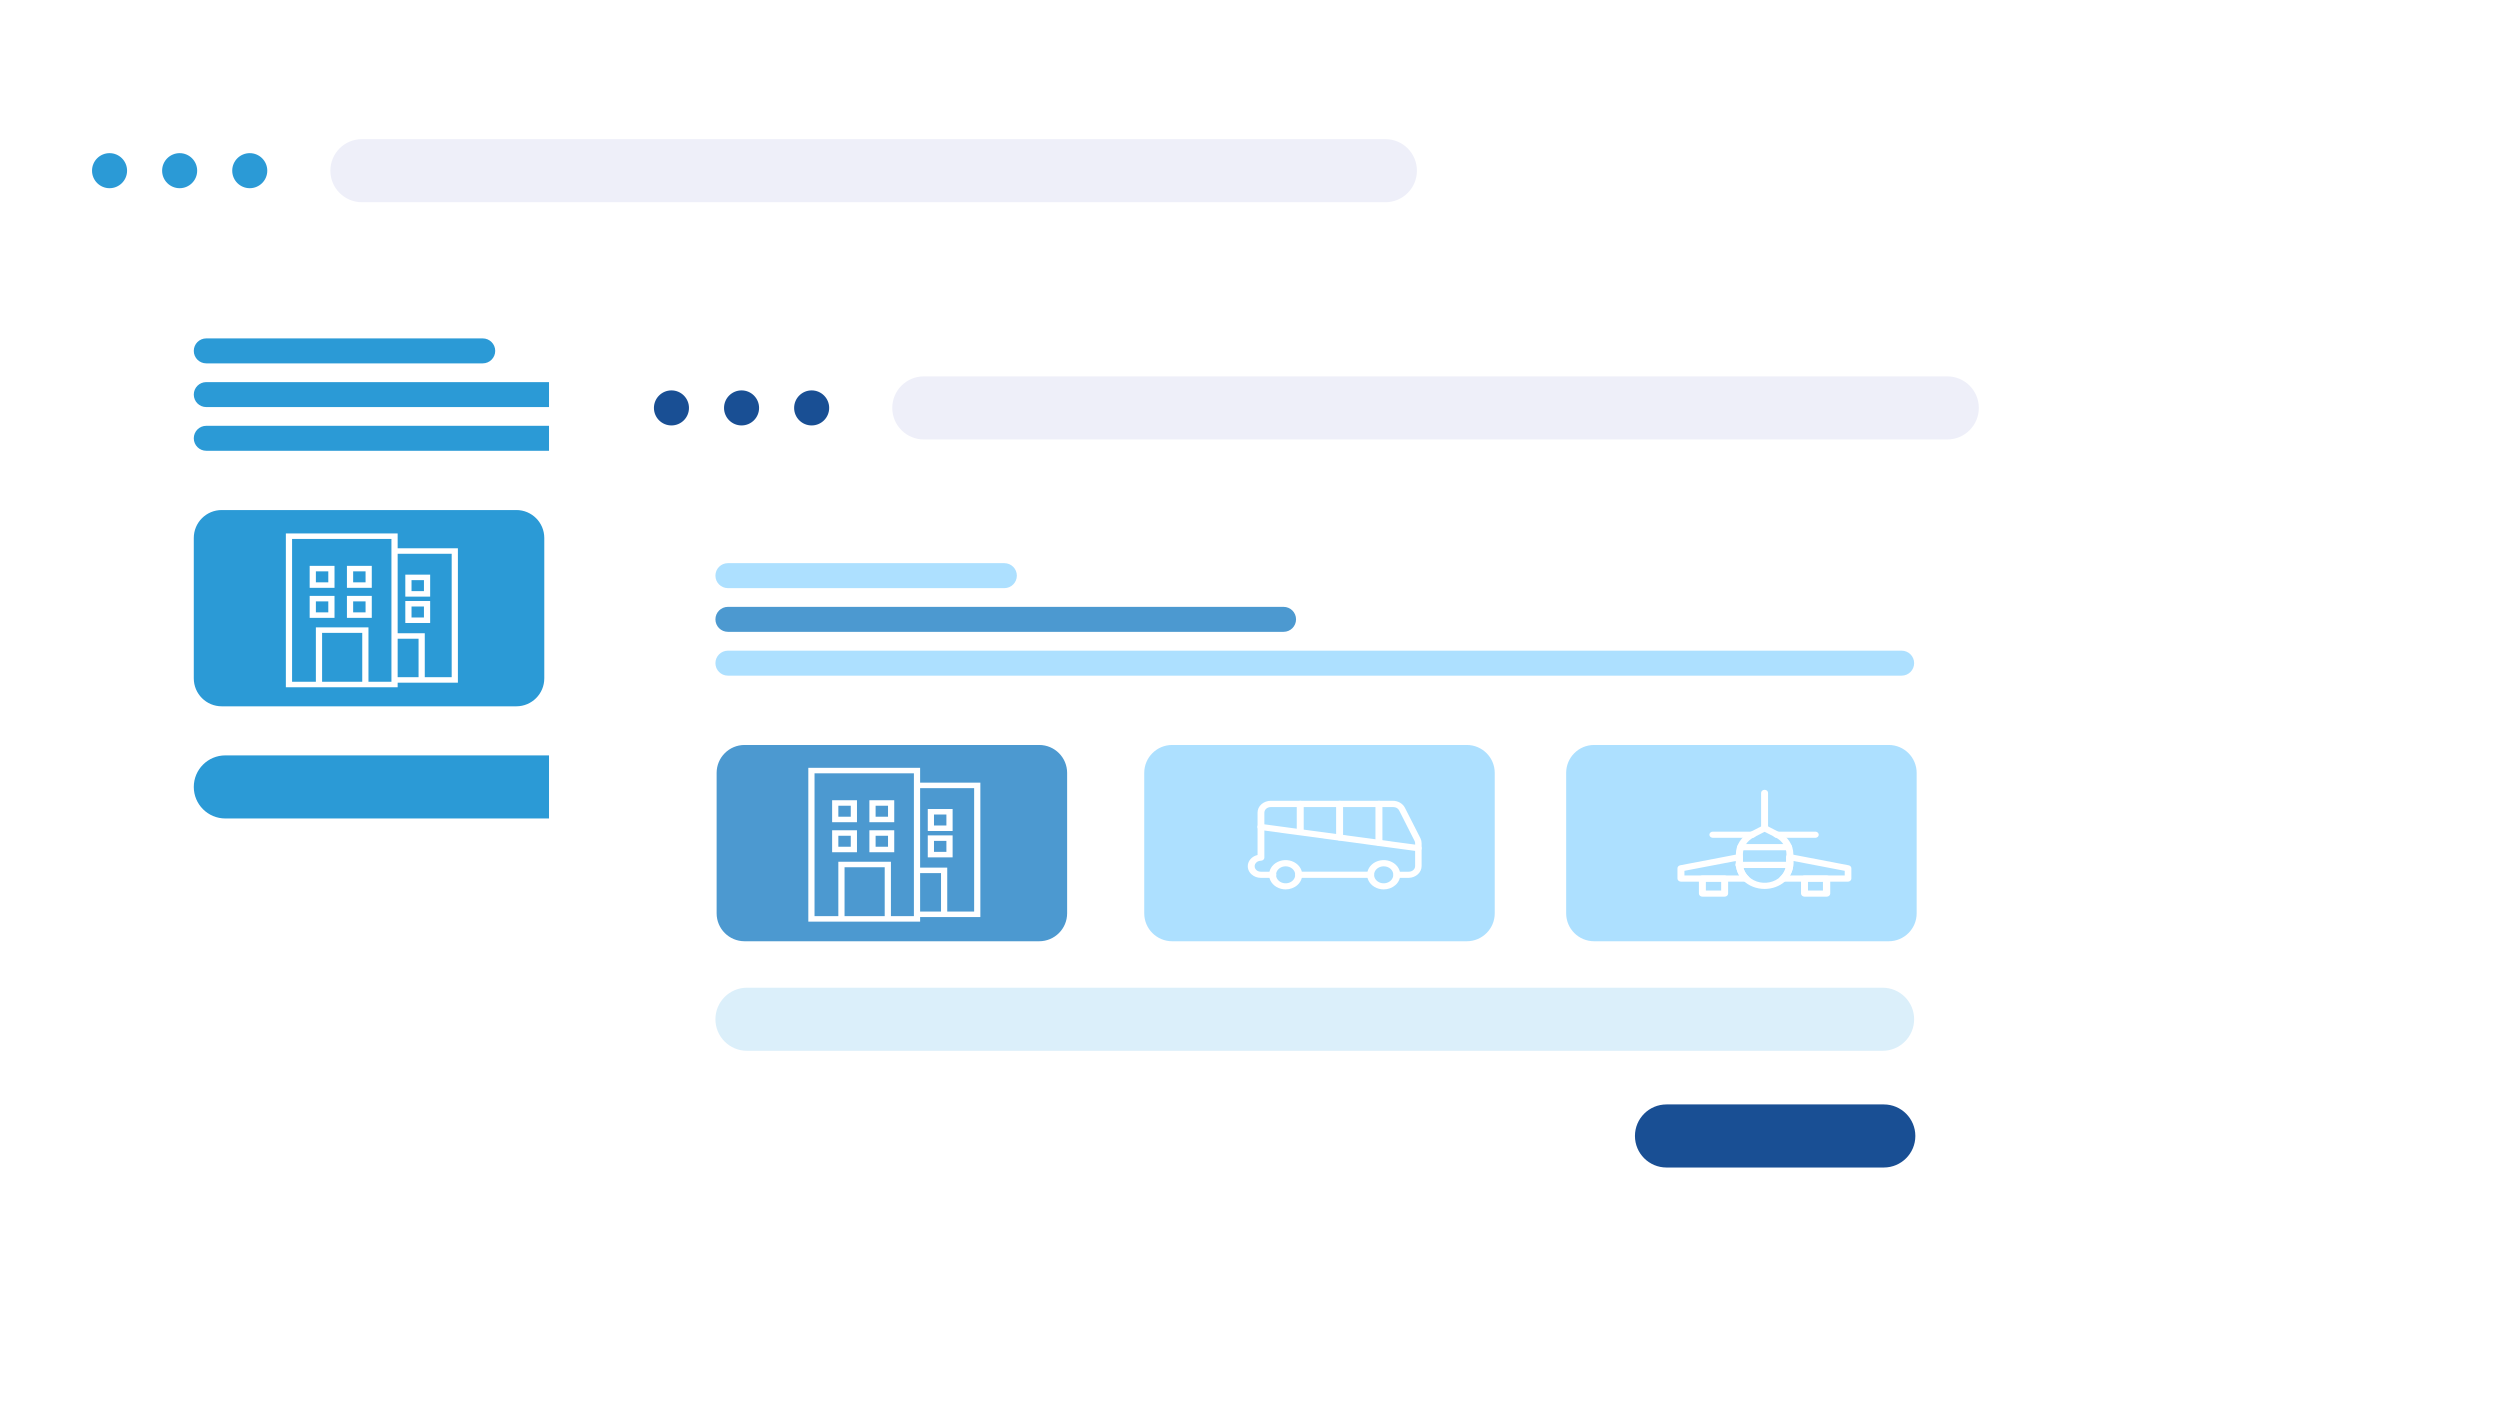 <?xml version="1.0" encoding="UTF-8"?> <svg xmlns="http://www.w3.org/2000/svg" width="512" height="291" viewBox="0 0 512 291" fill="none"><path d="M2.36 22.599C2.36 19.441 4.921 16.88 8.08 16.88H302.436C305.595 16.88 308.155 19.441 308.155 22.599V202.103C308.155 205.262 305.595 207.822 302.436 207.822H8.08C4.921 207.822 2.36 205.262 2.36 202.103V22.599Z" fill="white"></path><path d="M67.659 34.955C67.659 31.387 70.552 28.494 74.12 28.494H283.726C287.294 28.494 290.186 31.387 290.186 34.955C290.186 38.523 287.294 41.415 283.726 41.415H74.12C70.552 41.415 67.659 38.523 67.659 34.955Z" fill="#EEEFF9"></path><path d="M227.759 162.858C227.759 159.29 230.651 156.398 234.219 156.398H278.725C282.293 156.398 285.185 159.29 285.185 162.858C285.185 166.426 282.293 169.319 278.725 169.319H234.219C230.651 169.319 227.759 166.426 227.759 162.858Z" fill="#8C8E9B"></path><path d="M39.687 71.861C39.687 70.449 40.831 69.304 42.244 69.304H98.862C100.275 69.304 101.42 70.449 101.42 71.861C101.42 73.273 100.275 74.418 98.862 74.418H42.244C40.831 74.418 39.687 73.273 39.687 71.861Z" fill="#2B9AD6"></path><path d="M39.687 80.812C39.687 79.4 40.831 78.255 42.244 78.255H156.289C157.701 78.255 158.846 79.4 158.846 80.812C158.846 82.225 157.701 83.369 156.289 83.369H42.244C40.831 83.369 39.687 82.225 39.687 80.812Z" fill="#2B9AD6"></path><path d="M39.687 161.163C39.687 157.595 42.579 154.703 46.147 154.703H278.723C282.291 154.703 285.184 157.595 285.184 161.163C285.184 164.731 282.291 167.624 278.723 167.624H46.147C42.579 167.624 39.687 164.731 39.687 161.163Z" fill="#2B9AD6"></path><path d="M39.687 110.174C39.687 107.015 42.247 104.455 45.406 104.455H105.75C108.909 104.455 111.469 107.015 111.469 110.174V138.933C111.469 142.092 108.909 144.653 105.75 144.653H45.406C42.247 144.653 39.687 142.092 39.687 138.933V110.174Z" fill="#2B9AD6"></path><path d="M127.263 110.174C127.263 107.015 129.823 104.455 132.982 104.455H193.326C196.485 104.455 199.046 107.015 199.046 110.174V138.933C199.046 142.092 196.485 144.653 193.326 144.653H132.982C129.823 144.653 127.263 142.092 127.263 138.933V110.174Z" fill="#DDDDE2"></path><path d="M213.403 91.77C213.403 88.611 215.964 86.05 219.123 86.05H279.467C282.625 86.05 285.186 88.611 285.186 91.77V120.529C285.186 123.688 282.625 126.249 279.467 126.249H219.123C215.964 126.249 213.403 123.688 213.403 120.529V91.77Z" fill="#DDDDE2"></path><path d="M39.687 89.762C39.687 88.35 40.831 87.205 42.244 87.205H282.627C284.039 87.205 285.184 88.35 285.184 89.762C285.184 91.175 284.039 92.32 282.627 92.32H42.244C40.831 92.32 39.687 91.175 39.687 89.762Z" fill="#2B9AD6"></path><path d="M26.025 34.954C26.025 36.937 24.418 38.544 22.436 38.544C20.454 38.544 18.847 36.937 18.847 34.954C18.847 32.972 20.454 31.365 22.436 31.365C24.418 31.365 26.025 32.972 26.025 34.954Z" fill="#2B9AD6"></path><path d="M40.38 34.954C40.38 36.937 38.773 38.544 36.791 38.544C34.809 38.544 33.202 36.937 33.202 34.954C33.202 32.972 34.809 31.365 36.791 31.365C38.773 31.365 40.38 32.972 40.38 34.954Z" fill="#2B9AD6"></path><path d="M54.738 34.954C54.738 36.937 53.131 38.544 51.149 38.544C49.166 38.544 47.56 36.937 47.56 34.954C47.56 32.972 49.166 31.365 51.149 31.365C53.131 31.365 54.738 32.972 54.738 34.954Z" fill="#2B9AD6"></path><path fill-rule="evenodd" clip-rule="evenodd" d="M80.167 110.375H59.816V139.625H80.167V110.375ZM58.544 109.25V140.75H81.439V109.25H58.544Z" fill="white"></path><path fill-rule="evenodd" clip-rule="evenodd" d="M92.505 113.413H80.931V112.288H93.778V139.813H80.931V138.688H92.505V113.413Z" fill="white"></path><path fill-rule="evenodd" clip-rule="evenodd" d="M85.722 130.812H80.931V129.688H86.994V139.25H85.722V130.812Z" fill="white"></path><path fill-rule="evenodd" clip-rule="evenodd" d="M83.008 117.688H88.096V122.187H83.008V117.688ZM84.28 118.812V121.062H86.824V118.812H84.28Z" fill="white"></path><path fill-rule="evenodd" clip-rule="evenodd" d="M63.42 115.888H68.508V120.388H63.42V115.888ZM64.692 117.013V119.263H67.236V117.013H64.692Z" fill="white"></path><path fill-rule="evenodd" clip-rule="evenodd" d="M63.42 122.038H68.508V126.538H63.42V122.038ZM64.692 123.163V125.413H67.236V123.163H64.692Z" fill="white"></path><path fill-rule="evenodd" clip-rule="evenodd" d="M71.052 115.888H76.14V120.388H71.052V115.888ZM72.324 117.013V119.263H74.868V117.013H72.324Z" fill="white"></path><path fill-rule="evenodd" clip-rule="evenodd" d="M71.052 122.038H76.14V126.538H71.052V122.038ZM72.324 123.163V125.413H74.868V123.163H72.324Z" fill="white"></path><path fill-rule="evenodd" clip-rule="evenodd" d="M83.008 123.087H88.096V127.587H83.008V123.087ZM84.28 124.212V126.462H86.824V124.212H84.28Z" fill="white"></path><path fill-rule="evenodd" clip-rule="evenodd" d="M64.691 128.487H75.461V139.85H74.189V129.612H65.963V139.85H64.691V128.487Z" fill="white"></path><g filter="url(#filter0_d_10059_108497)"><path d="M117.438 71.188C117.438 68.029 119.999 65.468 123.158 65.468H417.514C420.673 65.468 423.233 68.029 423.233 71.188V250.691C423.233 253.85 420.673 256.411 417.514 256.411H123.158C119.999 256.411 117.438 253.85 117.438 250.691V71.188Z" fill="white"></path></g><path d="M182.736 83.543C182.736 79.975 185.629 77.082 189.197 77.082H398.803C402.371 77.082 405.263 79.975 405.263 83.543C405.263 87.111 402.371 90.003 398.803 90.003H189.197C185.629 90.003 182.736 87.111 182.736 83.543Z" fill="#EEEFF9"></path><path d="M141.102 83.542C141.102 85.525 139.495 87.131 137.513 87.131C135.531 87.131 133.924 85.525 133.924 83.542C133.924 81.56 135.531 79.953 137.513 79.953C139.495 79.953 141.102 81.56 141.102 83.542Z" fill="#194F94"></path><path d="M155.459 83.542C155.459 85.525 153.852 87.131 151.869 87.131C149.887 87.131 148.28 85.525 148.28 83.542C148.28 81.56 149.887 79.953 151.869 79.953C153.852 79.953 155.459 81.56 155.459 83.542Z" fill="#194F94"></path><path d="M169.815 83.542C169.815 85.525 168.208 87.131 166.226 87.131C164.244 87.131 162.637 85.525 162.637 83.542C162.637 81.56 164.244 79.953 166.226 79.953C168.208 79.953 169.815 81.56 169.815 83.542Z" fill="#194F94"></path><path d="M334.837 232.647C334.837 229.079 337.729 226.187 341.297 226.187H385.803C389.371 226.187 392.263 229.079 392.263 232.647C392.263 236.215 389.371 239.107 385.803 239.107H341.297C337.729 239.107 334.837 236.215 334.837 232.647Z" fill="#194F94"></path><path d="M146.518 117.892C146.518 116.48 147.663 115.335 149.075 115.335H205.694C207.106 115.335 208.251 116.48 208.251 117.892C208.251 119.305 207.106 120.45 205.694 120.45H149.075C147.663 120.45 146.518 119.305 146.518 117.892Z" fill="#ADE0FF"></path><path d="M146.518 126.842C146.518 125.43 147.663 124.285 149.075 124.285H262.874C264.286 124.285 265.431 125.43 265.431 126.842C265.431 128.255 264.286 129.4 262.874 129.4H149.075C147.663 129.4 146.518 128.255 146.518 126.842Z" fill="#4C99D0"></path><path d="M146.518 208.743C146.518 205.175 149.41 202.283 152.978 202.283H385.555C389.123 202.283 392.015 205.175 392.015 208.743C392.015 212.311 389.123 215.204 385.555 215.204H152.978C149.41 215.204 146.518 212.311 146.518 208.743Z" fill="#DBEFFA"></path><path d="M146.765 158.289C146.765 155.131 149.325 152.57 152.484 152.57H212.828C215.987 152.57 218.548 155.131 218.548 158.289V187.049C218.548 190.207 215.987 192.768 212.828 192.768H152.484C149.325 192.768 146.765 190.207 146.765 187.049V158.289Z" fill="#4C99D0"></path><path d="M234.339 158.289C234.339 155.131 236.9 152.57 240.059 152.57H300.402C303.561 152.57 306.122 155.131 306.122 158.289V187.049C306.122 190.207 303.561 192.768 300.402 192.768H240.059C236.9 192.768 234.339 190.207 234.339 187.049V158.289Z" fill="#ADE0FF"></path><path d="M320.749 158.289C320.749 155.131 323.31 152.57 326.469 152.57H386.812C389.971 152.57 392.532 155.131 392.532 158.289V187.049C392.532 190.207 389.971 192.768 386.812 192.768H326.469C323.31 192.768 320.749 190.207 320.749 187.049V158.289Z" fill="#ADE0FF"></path><path d="M146.518 135.816C146.518 134.403 147.663 133.258 149.075 133.258H389.458C390.87 133.258 392.015 134.403 392.015 135.816C392.015 137.228 390.87 138.373 389.458 138.373H149.075C147.663 138.373 146.518 137.228 146.518 135.816Z" fill="#ADE0FF"></path><path d="M280.711 179.786H265.969C265.778 179.786 265.594 179.718 265.459 179.599C265.324 179.479 265.248 179.317 265.248 179.148C265.252 178.981 265.33 178.823 265.465 178.706C265.6 178.59 265.78 178.524 265.969 178.524H280.711C280.899 178.524 281.08 178.59 281.215 178.706C281.349 178.823 281.427 178.981 281.431 179.148C281.431 179.317 281.356 179.479 281.22 179.599C281.085 179.718 280.902 179.786 280.711 179.786Z" fill="white"></path><path d="M288.524 179.786H286.116C285.928 179.782 285.749 179.713 285.617 179.594C285.485 179.475 285.412 179.315 285.412 179.148C285.412 178.983 285.486 178.824 285.618 178.707C285.75 178.59 285.929 178.525 286.116 178.525H288.524C288.695 178.525 288.865 178.495 289.023 178.436C289.181 178.378 289.324 178.292 289.445 178.184C289.565 178.076 289.66 177.948 289.724 177.808C289.788 177.667 289.82 177.517 289.818 177.365V172.683C289.821 172.522 289.782 172.364 289.703 172.219L286.542 165.971C286.439 165.767 286.272 165.593 286.059 165.472C285.847 165.351 285.599 165.288 285.346 165.29H260.236C259.892 165.29 259.563 165.411 259.321 165.626C259.078 165.84 258.942 166.132 258.942 166.435V175.655C258.937 175.821 258.859 175.98 258.725 176.096C258.59 176.213 258.409 176.278 258.221 176.278C257.969 176.279 257.723 176.345 257.514 176.47C257.305 176.594 257.142 176.77 257.045 176.976C256.949 177.182 256.924 177.409 256.973 177.628C257.021 177.847 257.142 178.048 257.32 178.206C257.556 178.411 257.874 178.525 258.204 178.525H260.678C260.772 178.523 260.865 178.537 260.952 178.568C261.04 178.598 261.119 178.644 261.187 178.702C261.254 178.76 261.307 178.829 261.343 178.906C261.38 178.983 261.399 179.065 261.399 179.148C261.399 179.317 261.323 179.479 261.187 179.599C261.052 179.719 260.869 179.786 260.678 179.786H258.237C257.884 179.787 257.535 179.726 257.208 179.606C256.882 179.487 256.586 179.311 256.337 179.09C256.001 178.795 255.759 178.426 255.636 178.021C255.513 177.617 255.513 177.19 255.636 176.786C255.759 176.381 256.001 176.012 256.337 175.717C256.673 175.421 257.091 175.21 257.549 175.104V166.406C257.549 165.768 257.836 165.156 258.346 164.705C258.856 164.254 259.547 164 260.268 164H285.248C285.777 164.001 286.295 164.139 286.737 164.396C287.179 164.654 287.527 165.02 287.738 165.45L290.915 171.697C291.067 172.009 291.145 172.344 291.145 172.683V177.365C291.149 177.991 290.878 178.594 290.389 179.046C289.9 179.498 289.231 179.763 288.524 179.786Z" fill="white"></path><path d="M263.315 182.149C262.645 182.151 261.989 181.979 261.43 181.652C260.871 181.325 260.434 180.859 260.174 180.313C259.914 179.767 259.843 179.164 259.969 178.582C260.095 178 260.414 177.464 260.884 177.042C261.354 176.619 261.955 176.33 262.611 176.21C263.267 176.09 263.949 176.144 264.57 176.366C265.191 176.588 265.724 176.969 266.101 177.458C266.478 177.948 266.683 178.526 266.689 179.119C266.694 179.514 266.61 179.906 266.442 180.273C266.275 180.639 266.027 180.973 265.714 181.254C265.4 181.536 265.027 181.76 264.615 181.913C264.204 182.067 263.762 182.147 263.315 182.149ZM263.315 177.423C262.924 177.42 262.54 177.521 262.214 177.712C261.887 177.904 261.633 178.177 261.483 178.497C261.333 178.817 261.295 179.17 261.373 179.509C261.451 179.849 261.642 180.16 261.921 180.403C262.2 180.646 262.555 180.809 262.94 180.873C263.325 180.936 263.723 180.896 264.082 180.758C264.441 180.62 264.745 180.391 264.956 180.099C265.167 179.806 265.274 179.465 265.264 179.119C265.252 178.668 265.041 178.239 264.677 177.922C264.314 177.606 263.825 177.427 263.315 177.423Z" fill="white"></path><path d="M283.38 182.149C282.711 182.149 282.056 181.973 281.499 181.645C280.943 181.316 280.508 180.85 280.25 180.303C279.993 179.756 279.924 179.155 280.052 178.573C280.18 177.992 280.5 177.457 280.971 177.037C281.442 176.616 282.043 176.328 282.698 176.209C283.354 176.09 284.035 176.145 284.655 176.368C285.275 176.59 285.807 176.97 286.183 177.46C286.56 177.95 286.764 178.527 286.77 179.119C286.775 179.516 286.69 179.909 286.522 180.276C286.353 180.644 286.104 180.978 285.789 181.26C285.474 181.541 285.098 181.765 284.685 181.918C284.271 182.07 283.828 182.149 283.38 182.149ZM283.38 177.423C282.99 177.423 282.61 177.525 282.286 177.717C281.962 177.909 281.711 178.182 281.562 178.5C281.414 178.819 281.376 179.169 281.453 179.507C281.53 179.845 281.719 180.155 281.996 180.398C282.272 180.64 282.624 180.805 283.006 180.87C283.389 180.936 283.785 180.899 284.143 180.765C284.502 180.632 284.808 180.406 285.022 180.118C285.236 179.83 285.349 179.493 285.345 179.148C285.345 178.92 285.294 178.695 285.195 178.485C285.096 178.274 284.951 178.084 284.769 177.923C284.586 177.763 284.369 177.636 284.131 177.55C283.892 177.464 283.637 177.421 283.38 177.423Z" fill="white"></path><path d="M290.472 174.336H290.357L258.122 169.987C257.935 169.959 257.767 169.867 257.654 169.732C257.541 169.597 257.492 169.429 257.516 169.262C257.529 169.18 257.562 169.101 257.611 169.03C257.66 168.959 257.724 168.897 257.801 168.848C257.877 168.8 257.964 168.765 258.055 168.747C258.147 168.728 258.242 168.726 258.335 168.74L290.587 173.089C290.758 173.121 290.911 173.207 291.015 173.332C291.12 173.456 291.17 173.61 291.156 173.764C291.142 173.919 291.065 174.064 290.939 174.171C290.813 174.279 290.647 174.343 290.472 174.35V174.336Z" fill="white"></path><path d="M266.296 170.784C266.108 170.784 265.927 170.719 265.792 170.602C265.657 170.486 265.579 170.327 265.575 170.161V164.623C265.579 164.457 265.657 164.298 265.792 164.182C265.927 164.065 266.108 164 266.296 164C266.483 164 266.662 164.066 266.794 164.183C266.926 164.299 267 164.458 267 164.623V170.132C267.005 170.216 266.99 170.3 266.956 170.379C266.923 170.458 266.872 170.53 266.806 170.591C266.74 170.652 266.661 170.701 266.573 170.734C266.486 170.767 266.391 170.784 266.296 170.784Z" fill="white"></path><path d="M274.356 172.132C274.168 172.132 273.987 172.067 273.853 171.95C273.718 171.834 273.64 171.675 273.636 171.509V164.623C273.64 164.457 273.718 164.298 273.853 164.182C273.987 164.065 274.168 164 274.356 164C274.543 164 274.722 164.066 274.854 164.183C274.987 164.299 275.061 164.458 275.061 164.623V171.48C275.065 171.564 275.05 171.648 275.017 171.727C274.983 171.806 274.932 171.878 274.866 171.939C274.801 172 274.721 172.049 274.634 172.082C274.546 172.115 274.452 172.132 274.356 172.132Z" fill="white"></path><path d="M282.415 173.234C282.227 173.234 282.046 173.169 281.911 173.052C281.776 172.936 281.699 172.777 281.694 172.61V164.623C281.699 164.457 281.776 164.298 281.911 164.182C282.046 164.065 282.227 164 282.415 164C282.602 164 282.781 164.066 282.913 164.183C283.045 164.299 283.119 164.458 283.119 164.623V172.581C283.124 172.666 283.109 172.75 283.075 172.829C283.042 172.908 282.991 172.98 282.925 173.041C282.859 173.102 282.78 173.151 282.692 173.184C282.605 173.217 282.51 173.234 282.415 173.234Z" fill="white"></path><path d="M361.392 182.055C360.574 182.055 359.766 181.904 359.018 181.612C358.27 181.32 357.6 180.893 357.049 180.358C356.05 179.404 355.499 178.149 355.508 176.848V174.919C355.507 174.007 355.776 173.111 356.287 172.32C356.799 171.528 357.536 170.87 358.425 170.409L361.031 169.074C361.14 169.017 361.265 168.986 361.392 168.986C361.519 168.986 361.643 169.017 361.752 169.074L364.342 170.409C365.233 170.869 365.972 171.527 366.487 172.319C367.002 173.11 367.274 174.006 367.276 174.919V176.848C367.276 178.229 366.656 179.554 365.552 180.53C364.449 181.507 362.952 182.055 361.392 182.055ZM361.392 170.351L359.146 171.496C358.477 171.85 357.923 172.351 357.538 172.951C357.153 173.551 356.951 174.229 356.95 174.919V176.848C356.946 177.644 357.215 178.422 357.721 179.08C358.228 179.737 358.948 180.244 359.786 180.531C360.625 180.819 361.542 180.875 362.417 180.691C363.292 180.507 364.083 180.093 364.686 179.503C365.443 178.781 365.864 177.833 365.866 176.848V174.919C365.864 174.226 365.657 173.546 365.266 172.945C364.875 172.345 364.314 171.845 363.637 171.496L361.392 170.351Z" fill="white"></path><path d="M357.574 180.562H344.265C344.074 180.562 343.891 180.495 343.755 180.376C343.62 180.256 343.544 180.094 343.544 179.924V177.836C343.54 177.691 343.594 177.549 343.696 177.435C343.798 177.321 343.941 177.242 344.101 177.212L356.066 174.92C356.169 174.905 356.275 174.908 356.376 174.931C356.478 174.953 356.573 174.994 356.656 175.051C356.743 175.108 356.813 175.182 356.862 175.268C356.91 175.354 356.935 175.448 356.935 175.544V176.849C356.928 177.833 357.344 178.782 358.098 179.504C358.194 179.593 358.257 179.706 358.28 179.827C358.304 179.948 358.286 180.073 358.229 180.185C358.173 180.297 358.081 180.392 357.964 180.459C357.848 180.526 357.712 180.562 357.574 180.562ZM344.97 179.301H356.197C355.738 178.548 355.501 177.705 355.509 176.849V176.327L344.97 178.343V179.301Z" fill="white"></path><path d="M378.52 180.562H365.145C365.005 180.566 364.867 180.532 364.748 180.466C364.63 180.399 364.537 180.303 364.48 180.189C364.424 180.076 364.407 179.95 364.432 179.827C364.457 179.705 364.523 179.593 364.621 179.504C365.366 178.776 365.781 177.831 365.785 176.849V175.544C365.781 175.449 365.803 175.355 365.848 175.269C365.894 175.183 365.962 175.109 366.047 175.051C366.13 174.994 366.225 174.953 366.326 174.931C366.428 174.908 366.534 174.905 366.637 174.92L378.601 177.212C378.762 177.242 378.905 177.321 379.007 177.435C379.109 177.549 379.162 177.691 379.159 177.836V179.924C379.16 180.082 379.095 180.234 378.977 180.352C378.859 180.47 378.696 180.545 378.52 180.562ZM366.588 179.301H377.798V178.343L367.276 176.327V176.849C367.276 177.704 367.039 178.545 366.588 179.301Z" fill="white"></path><path d="M361.393 170.25C361.205 170.25 361.024 170.184 360.889 170.068C360.754 169.951 360.676 169.793 360.672 169.626V162.374C360.676 162.207 360.754 162.048 360.889 161.932C361.024 161.815 361.205 161.75 361.393 161.75C361.58 161.75 361.759 161.816 361.891 161.933C362.024 162.05 362.098 162.208 362.098 162.374V169.626C362.098 169.708 362.08 169.789 362.044 169.865C362.009 169.94 361.957 170.009 361.891 170.067C361.826 170.125 361.748 170.171 361.663 170.202C361.577 170.233 361.486 170.25 361.393 170.25Z" fill="white"></path><path d="M371.865 171.583H363.982C363.879 171.597 363.774 171.591 363.675 171.566C363.575 171.54 363.482 171.496 363.403 171.436C363.325 171.376 363.261 171.302 363.218 171.218C363.175 171.135 363.152 171.044 363.152 170.952C363.152 170.86 363.175 170.769 363.218 170.686C363.261 170.602 363.325 170.528 363.403 170.468C363.482 170.408 363.575 170.364 363.675 170.339C363.774 170.313 363.879 170.307 363.982 170.321H371.865C372.036 170.344 372.191 170.42 372.304 170.536C372.416 170.652 372.478 170.8 372.478 170.952C372.478 171.105 372.416 171.252 372.304 171.368C372.191 171.484 372.036 171.56 371.865 171.583Z" fill="white"></path><path d="M358.787 171.583H350.92C350.818 171.597 350.713 171.591 350.613 171.566C350.513 171.54 350.421 171.496 350.342 171.436C350.263 171.376 350.2 171.302 350.157 171.218C350.113 171.135 350.091 171.044 350.091 170.952C350.091 170.86 350.113 170.769 350.157 170.686C350.2 170.602 350.263 170.528 350.342 170.468C350.421 170.408 350.513 170.364 350.613 170.339C350.713 170.313 350.818 170.307 350.92 170.321H358.787C358.89 170.307 358.995 170.313 359.095 170.339C359.195 170.364 359.287 170.408 359.366 170.468C359.445 170.528 359.508 170.602 359.551 170.686C359.595 170.769 359.617 170.86 359.617 170.952C359.617 171.044 359.595 171.135 359.551 171.218C359.508 171.302 359.445 171.376 359.366 171.436C359.287 171.496 359.195 171.54 359.095 171.566C358.995 171.591 358.89 171.597 358.787 171.583Z" fill="white"></path><path d="M353.214 183.637H348.658C348.466 183.637 348.283 183.57 348.148 183.45C348.012 183.33 347.937 183.168 347.937 182.999V179.924C347.936 179.841 347.955 179.758 347.992 179.682C348.028 179.605 348.082 179.536 348.149 179.477C348.216 179.419 348.296 179.374 348.383 179.343C348.47 179.313 348.564 179.298 348.658 179.3H353.214C353.401 179.3 353.58 179.366 353.712 179.483C353.845 179.6 353.919 179.758 353.919 179.924V182.999C353.919 183.165 353.845 183.326 353.713 183.445C353.582 183.564 353.402 183.633 353.214 183.637ZM349.362 182.375H352.493V180.562H349.362V182.375Z" fill="white"></path><path d="M374.127 183.637H369.554C369.366 183.633 369.187 183.564 369.055 183.445C368.923 183.325 368.85 183.165 368.85 182.998V179.924C368.85 179.758 368.924 179.599 369.056 179.482C369.188 179.366 369.367 179.3 369.554 179.3H374.127C374.314 179.3 374.493 179.366 374.625 179.482C374.758 179.599 374.832 179.758 374.832 179.924V182.998C374.832 183.165 374.758 183.325 374.626 183.445C374.495 183.564 374.316 183.633 374.127 183.637ZM370.276 182.375H373.34V180.562H370.276V182.375Z" fill="white"></path><path d="M366.31 174.136H356.476C356.285 174.136 356.101 174.069 355.966 173.949C355.831 173.83 355.755 173.667 355.755 173.498C355.755 173.329 355.831 173.166 355.966 173.047C356.101 172.927 356.285 172.86 356.476 172.86H366.31C366.501 172.86 366.685 172.927 366.82 173.047C366.955 173.166 367.031 173.329 367.031 173.498C367.031 173.667 366.955 173.83 366.82 173.949C366.685 174.069 366.501 174.136 366.31 174.136Z" fill="white"></path><path d="M366.539 177.762H356.23C356.127 177.776 356.022 177.77 355.923 177.745C355.823 177.719 355.73 177.675 355.651 177.615C355.573 177.555 355.51 177.481 355.466 177.398C355.423 177.314 355.4 177.223 355.4 177.131C355.4 177.039 355.423 176.949 355.466 176.865C355.51 176.782 355.573 176.707 355.651 176.647C355.73 176.587 355.823 176.543 355.923 176.518C356.022 176.493 356.127 176.487 356.23 176.5H366.539C366.71 176.523 366.865 176.6 366.978 176.715C367.09 176.831 367.152 176.979 367.152 177.131C367.152 177.284 367.09 177.432 366.978 177.547C366.865 177.663 366.71 177.739 366.539 177.762Z" fill="white"></path><path fill-rule="evenodd" clip-rule="evenodd" d="M187.167 158.375H166.816V187.625H187.167V158.375ZM165.544 157.25V188.75H188.439V157.25H165.544Z" fill="white"></path><path fill-rule="evenodd" clip-rule="evenodd" d="M199.505 161.413H187.931V160.288H200.777V187.813H187.931V186.688H199.505V161.413Z" fill="white"></path><path fill-rule="evenodd" clip-rule="evenodd" d="M192.722 178.812H187.931V177.688H193.994V187.25H192.722V178.812Z" fill="white"></path><path fill-rule="evenodd" clip-rule="evenodd" d="M190.008 165.688H195.096V170.187H190.008V165.688ZM191.28 166.812V169.062H193.824V166.812H191.28Z" fill="white"></path><path fill-rule="evenodd" clip-rule="evenodd" d="M170.42 163.888H175.508V168.388H170.42V163.888ZM171.692 165.013V167.263H174.236V165.013H171.692Z" fill="white"></path><path fill-rule="evenodd" clip-rule="evenodd" d="M170.42 170.038H175.508V174.538H170.42V170.038ZM171.692 171.163V173.413H174.236V171.163H171.692Z" fill="white"></path><path fill-rule="evenodd" clip-rule="evenodd" d="M178.052 163.888H183.14V168.388H178.052V163.888ZM179.324 165.013V167.263H181.868V165.013H179.324Z" fill="white"></path><path fill-rule="evenodd" clip-rule="evenodd" d="M178.052 170.038H183.14V174.538H178.052V170.038ZM179.324 171.163V173.413H181.868V171.163H179.324Z" fill="white"></path><path fill-rule="evenodd" clip-rule="evenodd" d="M190.008 171.087H195.096V175.587H190.008V171.087ZM191.28 172.212V174.462H193.824V172.212H191.28Z" fill="white"></path><path fill-rule="evenodd" clip-rule="evenodd" d="M171.691 176.487H182.461V187.85H181.189V177.612H172.963V187.85H171.691V176.487Z" fill="white"></path><defs><filter id="filter0_d_10059_108497" x="79.439" y="31.468" width="371.795" height="256.942" filterUnits="userSpaceOnUse" color-interpolation-filters="sRGB"><feFlood flood-opacity="0" result="BackgroundImageFix"></feFlood><feColorMatrix in="SourceAlpha" type="matrix" values="0 0 0 0 0 0 0 0 0 0 0 0 0 0 0 0 0 0 127 0" result="hardAlpha"></feColorMatrix><feOffset dx="-5" dy="-1"></feOffset><feGaussianBlur stdDeviation="16.5"></feGaussianBlur><feColorMatrix type="matrix" values="0 0 0 0 0 0 0 0 0 0 0 0 0 0 0 0 0 0 0.06 0"></feColorMatrix><feBlend mode="normal" in2="BackgroundImageFix" result="effect1_dropShadow_10059_108497"></feBlend><feBlend mode="normal" in="SourceGraphic" in2="effect1_dropShadow_10059_108497" result="shape"></feBlend></filter></defs></svg> 